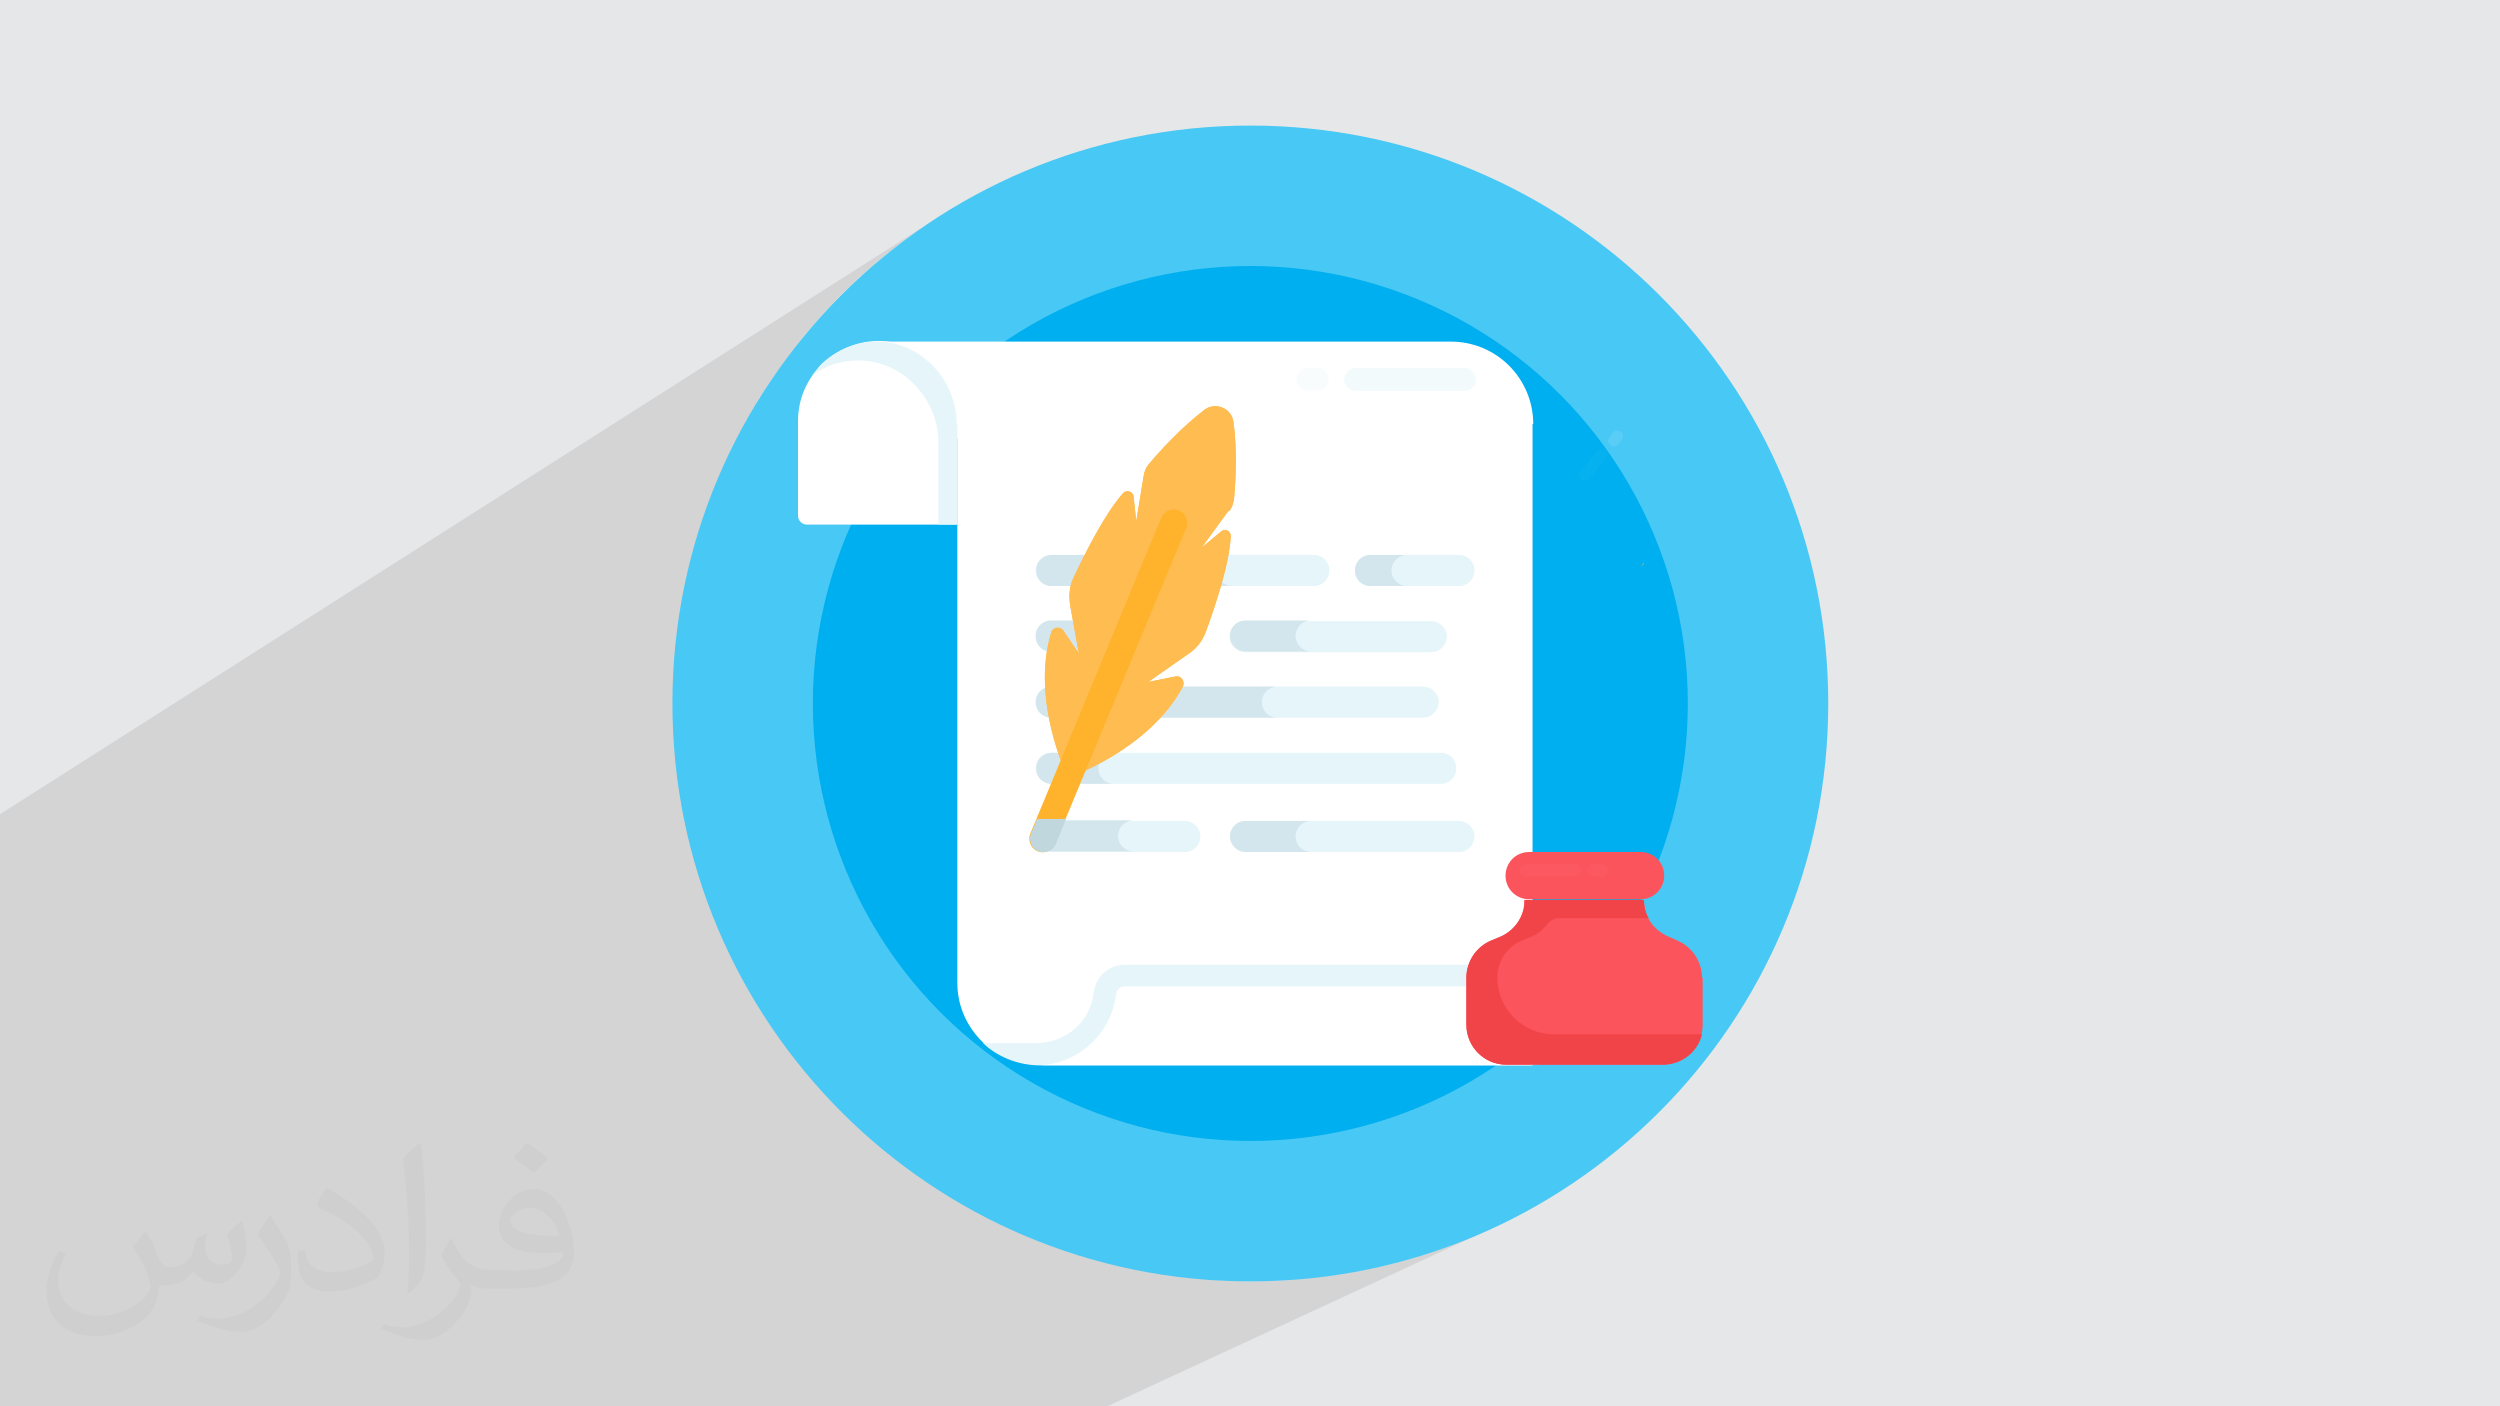 <?xml version="1.0" encoding="UTF-8"?>
<!DOCTYPE svg PUBLIC "-//W3C//DTD SVG 1.1//EN" "http://www.w3.org/Graphics/SVG/1.1/DTD/svg11.dtd">
<!-- Creator: CorelDRAW 2017 -->
<svg xmlns="http://www.w3.org/2000/svg" xml:space="preserve" width="3.703in" height="2.083in" version="1.1" style="shape-rendering:geometricPrecision; text-rendering:geometricPrecision; image-rendering:optimizeQuality; fill-rule:evenodd; clip-rule:evenodd"
viewBox="0 0 3703 2083"
 xmlns:xlink="http://www.w3.org/1999/xlink"
 enable-background="new 0 0 135 135">
 <defs>
  <style type="text/css">
   <![CDATA[
    .fil3 {fill:#48C8F4}
    .fil4 {fill:#00AFEF}
    .fil12 {fill:#C0D7DD}
    .fil7 {fill:#D3E6ED}
    .fil6 {fill:#E5F5F9}
    .fil0 {fill:#E6E7E8}
    .fil9 {fill:#F14448}
    .fil8 {fill:#FC545D}
    .fil11 {fill:#FFB32C}
    .fil10 {fill:#FFBC50}
    .fil5 {fill:white}
    .fil14 {fill:white;fill-opacity:0.027}
    .fil2 {fill:#373435;fill-opacity:0.031}
    .fil13 {fill:white;fill-opacity:0.09}
    .fil1 {fill:#373435;fill-opacity:0.102}
    .fil16 {fill:#E5F5F9;fill-opacity:0.251}
    .fil15 {fill:#E5F5F9;fill-opacity:0.502}
   ]]>
  </style>
 </defs>
 <g id="Layer_x0020_1">
  <polygon class="fil0" points="0,0 3703,0 3703,2083 0,2083 "/>
  <polygon class="fil1" points="762,2083 760,2083 739,2083 681,2083 676,2083 674,2083 644,2083 578,2083 565,2083 553,2083 553,2083 553,2083 542,2083 512,2083 484,2083 466,2083 463,2083 438,2083 420,2083 399,2083 376,2083 371,2083 354,2083 314,2083 297,2083 296,2083 291,2083 235,2083 215,2083 213,2083 213,2083 209,2083 208,2083 199,2083 193,2083 178,2083 145,2083 137,2083 123,2083 114,2083 109,2083 89,2083 72,2083 67,2083 66,2083 58,2083 38,2083 38,2083 34,2083 34,2083 27,2083 13,2083 0,2083 0,2075 0,2073 0,2065 0,2065 0,2063 0,2063 0,2062 0,2053 0,2053 0,2052 0,2050 0,2042 0,2032 0,2032 0,2027 0,2023 0,2022 0,2020 0,2016 0,2013 0,2008 0,2004 0,2003 0,2002 0,1994 0,1993 0,1991 0,1987 0,1980 0,1979 0,1979 0,1978 0,1976 0,1976 0,1976 0,1974 0,1967 0,1967 0,1965 0,1962 0,1962 0,1956 0,1955 0,1955 0,1954 0,1954 0,1951 0,1951 0,1949 0,1949 0,1948 0,1946 0,1946 0,1945 0,1937 0,1926 0,1924 0,1915 0,1915 0,1913 0,1909 0,1907 0,1896 0,1895 0,1895 0,1892 0,1892 0,1879 0,1873 0,1870 0,1868 0,1866 0,1858 0,1855 0,1833 0,1832 0,1832 0,1829 0,1829 0,1827 0,1826 0,1824 0,1822 0,1822 0,1822 0,1821 0,1813 0,1811 0,1811 0,1808 0,1808 0,1805 0,1801 0,1801 0,1799 0,1792 0,1791 0,1791 0,1773 0,1768 0,1765 0,1760 0,1757 0,1757 0,1747 0,1727 0,1727 0,1724 0,1717 0,1715 0,1713 0,1709 0,1702 0,1701 0,1695 0,1687 0,1683 0,1680 0,1678 0,1656 0,1631 0,1618 0,1618 0,1507 0,1488 0,1488 0,1488 0,1418 0,1318 0,1317 0,1317 0,1308 0,1308 0,1299 0,1299 0,1206 1408,310 1373,332 1339,356 1307,381 1276,408 1246,436 1218,466 1191,497 1166,530 1142,563 1120,597 1238,523 1242,520 1248,518 1253,515 1258,513 1263,511 1269,510 1274,508 1280,507 1286,507 1292,506 1298,506 1299,506 1299,506 1299,506 1310,506 1322,508 1333,511 1344,515 1355,521 1355,521 1365,527 1374,534 1382,542 1390,551 1397,560 1397,560 1516,488 1543,472 1571,458 1600,445 1629,433 1659,423 1690,414 1721,407 1753,401 1785,397 1818,395 1852,394 1885,395 1918,397 1950,401 1982,407 2014,414 2044,423 2074,433 2104,445 2133,458 2160,472 2188,488 2214,504 2239,523 2264,542 2287,562 2310,584 2331,606 2352,630 2368,651 2391,638 2393,638 2394,638 2396,638 2398,638 2399,639 2401,640 2402,641 2403,642 2404,644 2404,645 2404,647 2403,649 2403,650 2402,652 2397,657 2396,659 2394,660 2380,667 2389,679 2406,706 2421,733 2436,761 2449,790 2460,819 2470,849 2479,880 2486,911 2492,943 2496,975 2499,1008 2499,1042 2499,1075 2496,1108 2492,1140 2486,1172 2479,1204 2470,1234 2460,1264 2449,1294 2436,1323 2430,1333 2437,1332 2443,1330 2436,1334 2436,1337 2436,1340 2437,1344 2437,1347 2438,1351 2440,1354 2441,1357 2443,1360 2442,1360 2444,1363 2446,1366 2451,1373 2457,1379 2463,1383 2468,1386 2474,1388 2478,1390 2482,1392 2485,1393 2489,1395 2493,1397 2497,1399 2500,1402 2504,1405 2507,1408 2509,1411 2512,1415 2514,1418 2516,1422 2518,1426 2520,1430 2521,1435 2522,1439 2522,1443 2522,1448 2522,1518 2522,1524 2521,1530 2520,1536 2518,1541 2515,1546 2512,1551 2509,1556 2505,1560 2501,1564 2496,1567 2491,1570 2486,1573 1803,1896 1808,1897 1852,1898 1896,1897 1939,1893 1982,1888 2024,1880 2066,1871 2106,1859 2146,1846 2185,1830 2223,1813 1640,2083 1458,2083 1408,2083 1408,2083 1361,2083 1337,2083 1244,2083 1230,2083 1227,2083 1224,2083 1220,2083 1205,2083 1186,2083 1163,2083 1136,2083 1096,2083 1072,2083 990,2083 976,2083 935,2083 924,2083 922,2083 922,2083 916,2083 872,2083 869,2083 861,2083 856,2083 831,2083 831,2083 831,2083 831,2083 829,2083 829,2083 828,2083 828,2083 807,2083 797,2083 773,2083 773,2083 772,2083 767,2083 767,2083 763,2083 "/>
  <path class="fil2" d="M217 1826c7,11 12,21 16,32 3,7 5,19 21,19 5,0 11,-1 17,-5 7,-3 12,-9 14,-17l6 -21 15 -7 1 1c-2,8 -3,16 -3,21 0,18 15,24 27,24 7,0 13,-4 13,-10 0,-8 -4,-23 -8,-35 7,-7 14,-14 22,-20l1 1c4,15 6,30 6,40 0,10 -4,20 -8,27 -7,14 -20,25 -36,25 -12,0 -25,-6 -34,-17l-1 0c-9,11 -22,20 -43,20l-7 0c-1,14 -4,24 -9,33 -13,25 -50,42 -85,42 -49,0 -73,-28 -73,-66 0,-23 8,-45 19,-60l10 4c-7,14 -12,27 -12,40 0,35 29,52 62,52 31,0 68,-19 75,-42 -3,-25 -12,-36 -26,-59 4,-7 10,-15 17,-23l1 0 0 0 0 0 0 0 2 1 0 0zm564 -133c10,6 20,14 30,23 -6,8 -12,15 -21,21 -10,-8 -20,-15 -30,-22 7,-8 14,-15 20,-22l0 0 0 0 0 0 1 0 0 0zm5 96c-17,0 -30,11 -30,19 0,17 33,23 73,23 -5,-20 -22,-42 -43,-42zm-37 93c22,0 41,-1 55,-4 16,-4 30,-12 30,-18 0,-2 0,-3 -1,-5 -9,1 -19,1 -29,1 -29,0 -52,-7 -61,-23 -2,-5 -4,-10 -4,-16 0,-16 7,-32 19,-42 10,-9 21,-14 33,-14 20,0 37,16 48,42 6,14 11,30 11,51 0,14 -4,25 -12,34 -16,15 -45,21 -90,21l-20 0 0 0 -5 0c-11,0 -19,-2 -25,-7l-1 0c0,3 1,5 1,7 0,10 -3,23 -10,33 -20,30 -42,43 -60,43 -19,0 -42,-7 -63,-17l4 -7c7,3 16,5 29,5 34,0 78,-33 84,-64 -1,-3 -4,-6 -7,-10 -10,-12 -16,-22 -22,-32 5,-10 10,-18 14,-25l2 0c14,29 28,46 57,46l5 0 0 0 21 0 0 0 0 0 0 0 -3 1 0 0zm-146 31c2,-14 3,-29 3,-43l0 -21c0,-39 -5,-96 -9,-133 7,-8 17,-17 25,-23l2 1c5,47 7,101 7,151 0,13 -1,26 -2,35 -1,12 -8,21 -22,35l-3 -1 0 0 0 0 0 0 -1 -1 0 0zm-151 -62c1,18 10,33 41,33 20,0 36,-5 55,-14 3,-1 5,-3 5,-5 0,-12 -9,-27 -24,-41 -14,-13 -34,-25 -51,-32 -6,-3 -8,-5 -8,-8 0,-5 7,-16 13,-24l2 0c20,11 43,27 60,44 15,16 25,33 25,51 0,13 -4,26 -11,38 -22,11 -46,20 -70,20 -29,0 -48,-14 -48,-45 0,-3 0,-9 1,-16l10 0 0 0 0 0 0 0 0 -1 0 0zm-52 -52l18 29c7,11 13,22 13,41l0 24c0,19 -12,39 -32,60 -15,14 -29,20 -42,20 -19,0 -40,-6 -65,-17l3 -7c8,2 17,4 28,4 36,0 72,-26 89,-58 2,-4 3,-7 3,-9 0,-4 -2,-8 -4,-11 -9,-17 -19,-33 -30,-47 6,-9 12,-18 18,-27l1 0 0 -2 0 0z"/>
  <g id="_2018470825136">
   <g>
    <g>
     <path class="fil3" d="M2708 1042c0,473 -383,856 -856,856 -473,0 -856,-383 -856,-856 0,-473 383,-856 856,-856 473,0 856,383 856,856z"/>
    </g>
   </g>
   <g>
    <g>
     <circle class="fil4" cx="1852" cy="1042" r="648"/>
    </g>
   </g>
   <g>
    <g>
     <g>
      <path class="fil5" d="M2270 628l0 949 -733 0c-31,-1 -60,-13 -81,-33 -23,-22 -38,-53 -38,-88l0 -806 -118 -144 849 0c68,0 122,55 122,122z"/>
     </g>
    </g>
    <g>
     <g>
      <path class="fil6" d="M2270 1428l0 150 -733 0c-31,-1 -60,-13 -81,-33l81 0c44,-1 79,-34 83,-75 3,-24 23,-41 46,-41l604 0z"/>
     </g>
    </g>
    <g>
     <g>
      <path class="fil5" d="M1418 628l0 149 -223 0c-7,0 -13,-6 -13,-13l0 -140c0,-33 13,-62 35,-84 21,-21 50,-34 82,-35 66,-1 120,57 120,122l0 0z"/>
     </g>
    </g>
    <g>
     <g>
      <path class="fil6" d="M1418 628l0 149 -28 0 0 -121c0,-66 -54,-123 -120,-122 -25,0 -48,8 -67,22 4,-5 8,-10 12,-15 21,-21 50,-34 82,-35 66,-1 120,56 120,122l0 0z"/>
     </g>
    </g>
    <g>
     <g>
      <path class="fil5" d="M2270 1577c32,0 61,-14 82,-35 18,-18 30,-41 33,-66 1,-8 -5,-15 -13,-15l-706 0c-7,0 -12,5 -13,12 -7,58 -56,104 -116,105l733 0z"/>
     </g>
    </g>
   </g>
   <g>
    <g>
     <g>
      <path class="fil6" d="M1711 845c0,13 -10,23 -23,23l-131 0c-13,0 -23,-10 -23,-23 0,-13 10,-23 23,-23l131 0c13,0 23,10 23,23z"/>
     </g>
    </g>
    <g>
     <g>
      <path class="fil7" d="M1623 868l-65 0c-13,0 -23,-10 -23,-23 0,-13 10,-23 23,-23l65 0c-13,0 -23,10 -23,23 0,12 10,23 23,23z"/>
     </g>
    </g>
    <g>
     <g>
      <path class="fil6" d="M2184 845c0,13 -10,23 -23,23l-131 0c-13,0 -23,-10 -23,-23 0,-13 10,-23 23,-23l131 0c13,0 23,10 23,23l0 0z"/>
     </g>
    </g>
    <g>
     <g>
      <path class="fil7" d="M2084 868l-54 0c-13,0 -23,-10 -23,-23 0,-13 10,-23 23,-23l54 0c-12,0 -23,10 -23,23 0,12 10,23 23,23z"/>
     </g>
    </g>
    <g>
     <g>
      <path class="fil6" d="M1969 845c0,13 -10,23 -23,23l-175 0c-13,0 -23,-10 -23,-23 0,-13 10,-23 23,-23l175 0c13,0 23,10 23,23z"/>
     </g>
    </g>
    <g>
     <g>
      <path class="fil7" d="M1825 868l-54 0c-13,0 -23,-10 -23,-23 0,-13 10,-23 23,-23l54 0c-12,0 -23,10 -23,23 0,12 10,23 23,23z"/>
     </g>
    </g>
    <g>
     <g>
      <path class="fil6" d="M1778 943c0,13 -10,23 -23,23l-198 0c-13,0 -23,-10 -23,-23 0,-13 10,-23 23,-23l198 0c13,0 23,10 23,23z"/>
     </g>
    </g>
    <g>
     <g>
      <path class="fil7" d="M1679 965l-122 0c-13,0 -23,-10 -23,-23 0,-13 10,-23 23,-23l122 0c-12,0 -23,10 -23,23 0,13 10,23 23,23l0 0z"/>
     </g>
    </g>
    <g>
     <g>
      <path class="fil6" d="M2143 943c0,12 -10,23 -23,23l-276 0c-12,0 -23,-10 -23,-23 0,-13 10,-23 23,-23l276 0c12,0 23,10 23,23l0 0z"/>
     </g>
    </g>
    <g>
     <g>
      <path class="fil7" d="M1942 965l-97 0c-12,0 -23,-10 -23,-23 0,-13 10,-23 23,-23l97 0c-13,0 -23,10 -23,23 0,12 10,23 23,23z"/>
     </g>
    </g>
    <g>
     <g>
      <path class="fil6" d="M1778 1239c0,13 -10,23 -23,23l-198 0c-13,0 -23,-10 -23,-23 0,-13 10,-23 23,-23l198 0c13,0 23,10 23,23l0 0z"/>
     </g>
    </g>
    <g>
     <g>
      <path class="fil7" d="M1679 1261l-122 0c-13,0 -23,-10 -23,-23 0,-13 10,-23 23,-23l122 0c-12,0 -23,10 -23,23 0,13 10,23 23,23l0 0z"/>
     </g>
    </g>
    <g>
     <g>
      <path class="fil6" d="M2184 1239c0,12 -10,23 -23,23l-316 0c-12,0 -23,-10 -23,-23 0,-13 10,-23 23,-23l316 0c12,0 23,10 23,23l0 0z"/>
     </g>
    </g>
    <g>
     <g>
      <path class="fil7" d="M1942 1262l-97 0c-12,0 -23,-10 -23,-23 0,-13 10,-23 23,-23l97 0c-13,0 -23,10 -23,23 0,12 10,23 23,23l0 0z"/>
     </g>
    </g>
    <g>
     <g>
      <path class="fil6" d="M1644 1040c0,13 -10,23 -23,23l-63 0c-13,0 -23,-10 -23,-23 0,-13 10,-23 23,-23l63 0c13,0 23,10 23,23l0 0z"/>
     </g>
    </g>
    <g>
     <g>
      <path class="fil7" d="M1600 1063l-43 0c-13,0 -23,-10 -23,-23 0,-13 10,-23 23,-23l43 0c-12,0 -23,10 -23,23 0,13 10,23 23,23z"/>
     </g>
    </g>
    <g>
     <g>
      <path class="fil6" d="M2131 1040c0,12 -10,23 -23,23l-405 0c-12,0 -23,-10 -23,-23 0,-13 10,-23 23,-23l405 0c12,0 23,10 23,23l0 0z"/>
     </g>
    </g>
    <g>
     <g>
      <path class="fil7" d="M1892 1063l-188 0c-12,0 -23,-10 -23,-23 0,-13 10,-23 23,-23l188 0c-12,0 -23,10 -23,23 0,13 10,23 23,23z"/>
     </g>
    </g>
    <g>
     <g>
      <path class="fil6" d="M2157 1138c0,13 -10,23 -23,23l-577 0c-13,0 -23,-10 -23,-23 0,-13 10,-23 23,-23l577 0c13,0 23,10 23,23l0 0z"/>
     </g>
    </g>
    <g>
     <g>
      <path class="fil7" d="M1650 1161l-92 0c-13,0 -23,-10 -23,-23 0,-13 10,-23 23,-23l92 0c-13,0 -23,10 -23,23 0,13 10,23 23,23z"/>
     </g>
    </g>
   </g>
   <g>
    <g>
     <path class="fil8" d="M2522 1448l0 70c0,33 -27,59 -59,59l-232 0c-33,0 -59,-27 -59,-59l0 -70c0,-24 15,-46 37,-55l12 -5c23,-9 37,-31 37,-55l177 0c0,12 4,24 10,33 14,20 33,23 39,27 22,9 37,31 37,55z"/>
    </g>
   </g>
   <g>
    <g>
     <path class="fil9" d="M2521 1532c-6,26 -30,45 -58,45l-189 0c1,0 2,0 3,0l-46 0c-33,0 -59,-27 -59,-59l0 -70c0,-24 15,-46 37,-55l12 -5c23,-9 37,-33 37,-49 0,-2 0,-4 0,-6l177 0c0,10 2,19 7,27l-132 0c-8,0 -15,4 -19,10 -6,8 -14,14 -24,18l-12 5c-23,9 -37,31 -37,55 0,46 37,84 84,84l219 0z"/>
    </g>
   </g>
   <g>
    <g>
     <path class="fil8" d="M2430 1262l-165 0c-20,0 -35,16 -35,35 0,20 16,35 35,35l165 0c20,0 35,-16 35,-35 0,-20 -16,-35 -35,-35z"/>
    </g>
   </g>
   <g>
    <g>
     <g>
      <g>
       <path class="fil10" d="M1820 756l-40 55 29 -24c6,-5 14,0 14,7 -2,43 -25,109 -37,142 -5,13 -13,24 -25,32l-60 42 40 -8c8,-2 15,7 11,15 -50,94 -170,135 -170,135 0,0 -56,-113 -25,-215 2,-8 13,-10 18,-3l23 34 -13 -72c-2,-14 -1,-28 5,-40 15,-32 46,-95 74,-126 5,-5 14,-2 15,5l4 37 11 -67c1,-7 4,-14 9,-19 14,-17 47,-53 81,-79 16,-12 40,-3 43,18 6,42 3,91 1,113 -1,7 -3,14 -8,20l0 0z"/>
      </g>
     </g>
    </g>
    <g>
     <g>
      <g>
       <path class="fil10" d="M1820 756l-40 55 29 -24c6,-5 14,0 14,7 -2,43 -25,109 -37,142 -5,13 -13,24 -25,32l-60 42 40 -8c8,-2 15,7 11,15 -50,94 -170,135 -170,135 0,0 -56,-113 -25,-215 2,-8 13,-10 18,-3l23 34 -13 -72c-2,-14 -1,-28 5,-40 15,-32 46,-95 74,-126 5,-5 14,-2 15,5l4 37 11 -67c1,-7 4,-14 9,-19 14,-17 47,-53 81,-79 16,-12 40,-3 43,18 6,42 3,91 1,113 -1,7 -3,14 -8,20l0 0z"/>
      </g>
     </g>
    </g>
   </g>
   <g>
    <g>
     <g>
      <path class="fil11" d="M2435 833c0,1 0,2 -1,3l-3 3 4 -6z"/>
     </g>
    </g>
   </g>
   <g>
    <g>
     <g>
      <path class="fil11" d="M1537 1261c10,4 22,-1 26,-11l194 -468c4,-10 -1,-22 -11,-26 -10,-4 -22,1 -26,11l-194 468c-4,10 1,22 11,26z"/>
     </g>
    </g>
   </g>
   <g>
    <g>
     <g>
      <path class="fil12" d="M1536 1213l-9 22c-4,10 1,22 11,26 10,4 22,-1 26,-11l15 -37 -43 0z"/>
     </g>
    </g>
   </g>
   <g>
    <g>
     <g>
      <g>
       <path class="fil13" d="M2385 659c-4,-3 -4,-9 -1,-12l5 -6c3,-4 9,-4 12,-1 4,3 4,9 1,12l-5 6c-3,4 -9,4 -12,1z"/>
      </g>
     </g>
    </g>
    <g>
     <g>
      <g>
       <path class="fil14" d="M2342 710c-4,-3 -4,-9 -1,-12l25 -30c3,-4 9,-4 12,-1 4,3 4,9 1,12l-25 30c-3,4 -9,4 -12,1z"/>
      </g>
     </g>
    </g>
   </g>
   <g>
    <g>
     <g>
      <path class="fil15" d="M2169 579l-161 0c-9,0 -17,-8 -17,-17 0,-9 8,-17 17,-17l161 0c9,0 17,8 17,17 0,9 -8,17 -17,17z"/>
     </g>
    </g>
    <g>
     <g>
      <path class="fil16" d="M1951 579l-14 0c-9,0 -17,-8 -17,-17 0,-9 8,-17 17,-17l14 0c9,0 17,8 17,17 0,9 -8,17 -17,17z"/>
     </g>
    </g>
   </g>
   <g>
    <g>
     <g>
      <g>
       <path class="fil14" d="M2373 1298l-13 0c-5,0 -9,-4 -9,-9 0,-5 4,-9 9,-9l13 0c5,0 9,4 9,9 0,5 -4,9 -9,9z"/>
      </g>
     </g>
    </g>
    <g>
     <g>
      <g>
       <path class="fil14" d="M2333 1298l-73 0c-5,0 -9,-4 -9,-9 0,-5 4,-9 9,-9l73 0c5,0 9,4 9,9 0,5 -4,9 -9,9z"/>
      </g>
     </g>
    </g>
   </g>
  </g>
 </g>
</svg>
